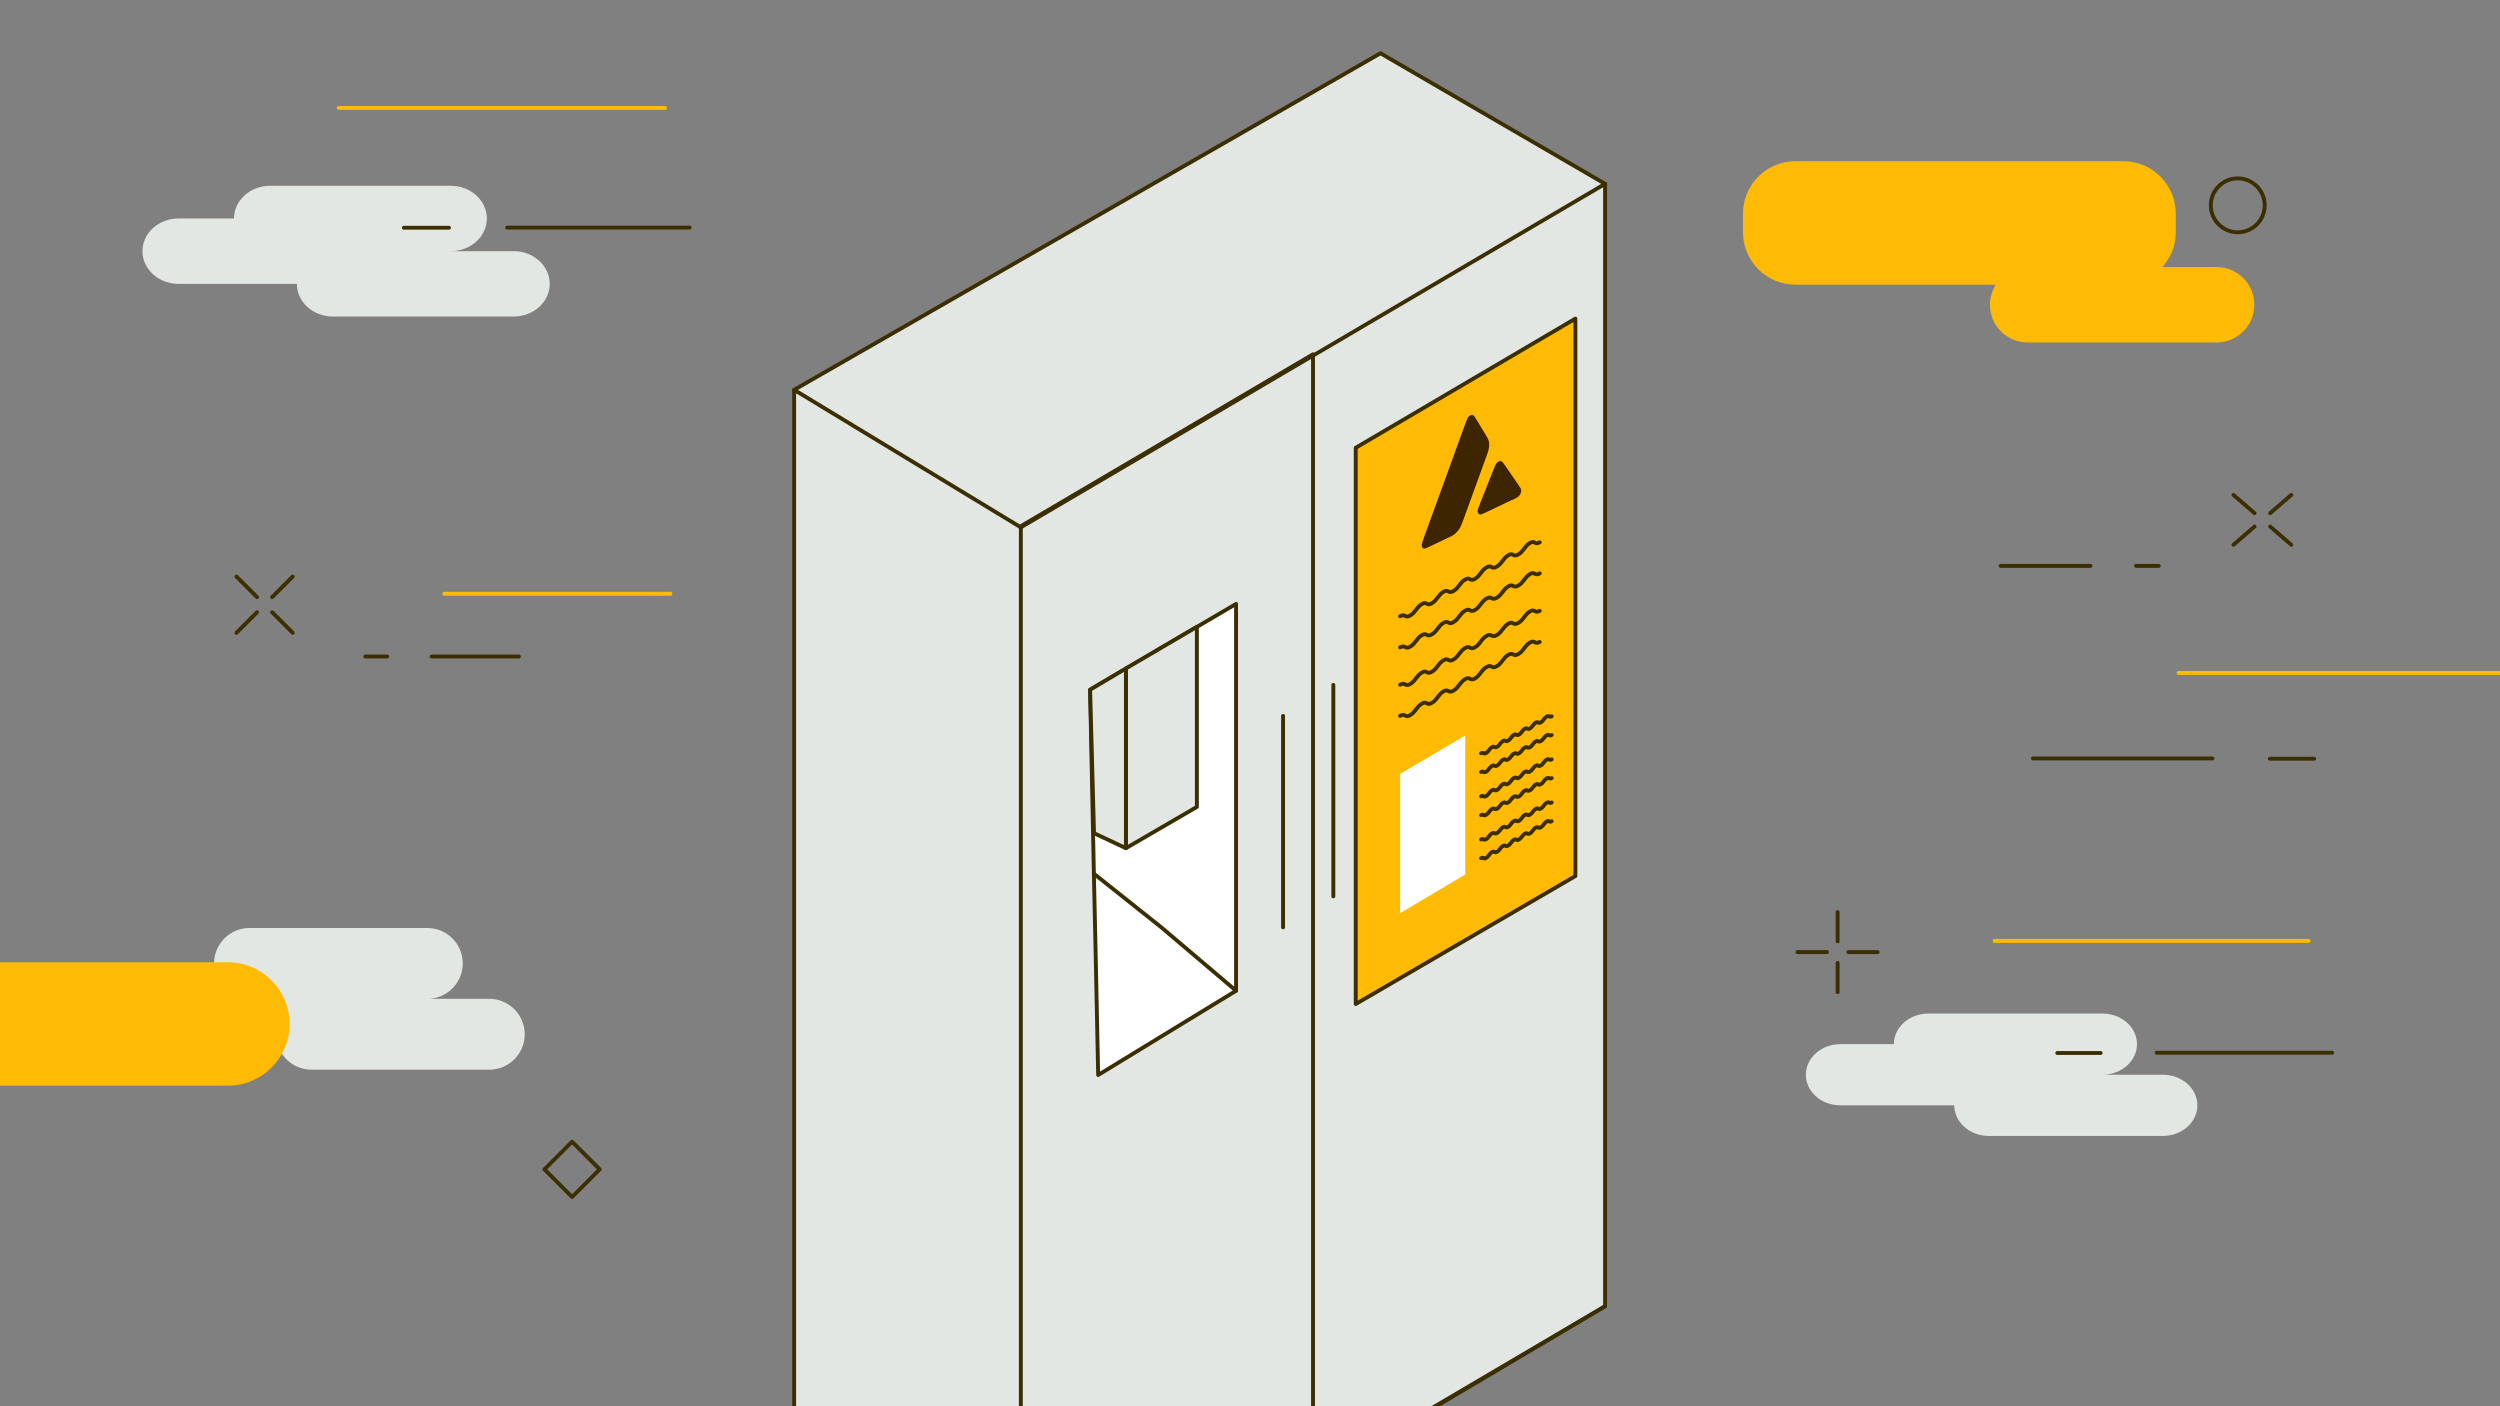 <svg width="1920" height="1080" viewBox="0 0 1920 1080" fill="none" xmlns="http://www.w3.org/2000/svg">
<rect x="0" y="0" width="1920" height="1080" fill="#808080" stroke="none"/>
<g clip-path="url(#clip0_3061_5434)">
<path d="M331.5 504.2H398.5" stroke="#3B2E00" stroke-width="3" stroke-linecap="round" stroke-linejoin="round"/>
<path d="M280.6 504.2H297.4" stroke="#3B2E00" stroke-width="3" stroke-linecap="round" stroke-linejoin="round"/>
<path d="M341.2 456H514.9" stroke="#FFBB04" stroke-width="3" stroke-linecap="round" stroke-linejoin="round"/>
<path d="M181.6 442.8L197.4 458.6" stroke="#3B2E00" stroke-width="3" stroke-linecap="round" stroke-linejoin="round"/>
<path d="M209 470.2L224.8 486" stroke="#3B2E00" stroke-width="3" stroke-linecap="round" stroke-linejoin="round"/>
<path d="M181.6 486L197.4 470.2" stroke="#3B2E00" stroke-width="3" stroke-linecap="round" stroke-linejoin="round"/>
<path d="M209 458.6L224.8 442.8" stroke="#3B2E00" stroke-width="3" stroke-linecap="round" stroke-linejoin="round"/>
<path d="M1661.1 825.4H1614.6C1629.3 825.4 1641.2 814.9 1641.2 801.9C1641.2 788.9 1629.3 778.4 1614.6 778.4H1481.1C1466.4 778.4 1454.5 788.9 1454.5 801.9H1413.5C1398.8 801.9 1386.9 812.4 1386.9 825.4C1386.9 838.4 1398.8 848.9 1413.5 848.9H1500.9C1500.9 861.9 1512.8 872.4 1527.5 872.4H1661C1675.7 872.4 1687.6 861.9 1687.6 848.9C1687.6 835.9 1675.7 825.4 1661 825.4H1661.1Z" fill="#E3E7E3"/>
<path d="M1580 808.7H1613.3" stroke="#3B2E00" stroke-width="3" stroke-linecap="round" stroke-linejoin="round"/>
<path d="M1531.9 722.6H1773" stroke="#FFBB04" stroke-width="3" stroke-linecap="round" stroke-linejoin="round"/>
<path d="M1656.3 808.5H1791.1" stroke="#3B2E00" stroke-width="3" stroke-linecap="round" stroke-linejoin="round"/>
<path d="M1411.3 700.5V723" stroke="#3B2E00" stroke-width="3" stroke-linecap="round" stroke-linejoin="round"/>
<path d="M1411.3 739.5V762" stroke="#3B2E00" stroke-width="3" stroke-linecap="round" stroke-linejoin="round"/>
<path d="M1380.5 731.2H1403.1" stroke="#3B2E00" stroke-width="3" stroke-linecap="round" stroke-linejoin="round"/>
<path d="M1419.5 731.2H1442" stroke="#3B2E00" stroke-width="3" stroke-linecap="round" stroke-linejoin="round"/>
<path d="M1232.7 141.2V1003.2L1008.4 1135.1V273.1L1232.7 141.2ZM1210 672.8V244.7L1041.2 343.8V771.1L1210 672.8Z" fill="#E3E7E3"/>
<path d="M1232.7 141.2L1008.4 273.1V272.1L784 404.1V405L609.9 299.4L1060.2 40.9L1232.7 141.2Z" fill="#E3E7E3"/>
<path d="M1209.9 244.7V672.8L1041.2 771.1V343.9L1209.9 244.7Z" fill="#FFBB04"/>
<path d="M1008.4 273.1V1134.1L784 1267V405L1008.4 273.1ZM949.3 760.9V463.8L891.9 497.6L837.2 529.7L840.1 671L841.6 738.8L843.4 825.6L949.4 760.9H949.3Z" fill="#E3E7E3"/>
<path d="M949.3 463.8V760.9L891.9 712.2L840.1 671L837.2 529.7L891.9 497.5L949.3 463.8Z" fill="white"/>
<path d="M949.3 760.9L843.4 825.6L841.6 738.8L840.1 671L891.9 712.2L949.3 760.9Z" fill="white"/>
<path d="M784 405V1267L609.9 1161.5V299.4L784 405Z" fill="#E3E7E3"/>
<path d="M609.9 299.4L1060.2 40.9L1232.7 141.2" stroke="#3B2E00" stroke-width="3" stroke-linecap="round" stroke-linejoin="round"/>
<path d="M784 1267L609.9 1161.5V299.4L784 405" stroke="#3B2E00" stroke-width="3" stroke-linecap="round" stroke-linejoin="round"/>
<path d="M784 405L1008.4 273.1" stroke="#3B2E00" stroke-width="3" stroke-linecap="round" stroke-linejoin="round"/>
<path d="M1232.7 1003.2L1008.4 1135.1L784 1267" stroke="#3B2E00" stroke-width="3" stroke-linecap="round" stroke-linejoin="round"/>
<path d="M1008.4 273.1V272.1L784 404.1V405V1267L1008.4 1134.1" stroke="#3B2E00" stroke-width="3" stroke-linecap="round" stroke-linejoin="round"/>
<path d="M1232.7 141.2L1008.4 273.1V1134.1V1135.1V1136.1L1232.7 1003.2V141.2Z" stroke="#3B2E00" stroke-width="3" stroke-linecap="round" stroke-linejoin="round"/>
<path d="M949.3 760.9L843.4 825.6L841.6 738.8L840.1 671" stroke="#3B2E00" stroke-width="3" stroke-linecap="round" stroke-linejoin="round"/>
<path d="M840.1 671L837.2 529.7L891.9 497.5L949.3 463.8V760.9L891.9 712.2L840.1 671Z" stroke="#3B2E00" stroke-width="3" stroke-linecap="round" stroke-linejoin="round"/>
<path d="M1209.9 244.7L1041.2 343.9V771.1L1209.9 672.8V244.7Z" stroke="#3B2E00" stroke-width="3" stroke-linecap="round" stroke-linejoin="round"/>
<path d="M1111.3 413.4L1098.3 419.6C1095.6 420.9 1094.2 421.5 1093.4 421.3C1092.5 421 1091.9 420.1 1091.9 418.8C1091.9 417.6 1092.5 415.8 1093.8 412.2L1125 326.4C1126.3 322.8 1127 320.9 1127.9 320C1128.8 319 1130 318.4 1130.9 318.6C1131.8 318.7 1132.5 319.9 1133.9 322.2L1140.7 333.4C1142.2 335.9 1143 337.2 1143.4 338.8C1143.8 340.5 1143.8 342.5 1143.4 344.5C1143.1 346.4 1142.4 348.4 1140.9 352.3L1124.5 397.5C1123 401.5 1122.3 403.5 1121.3 405.3C1120.2 407.2 1118.8 408.8 1117.3 410.1C1115.9 411.2 1114.4 412 1111.3 413.4ZM1161.3 383.9L1141.6 393.3C1138.7 394.7 1137.2 395.4 1136.4 395.1C1135.5 394.8 1134.9 393.9 1134.8 392.7C1134.8 391.5 1135.4 389.7 1136.9 386.1L1146.5 361.9C1147.9 358.3 1148.6 356.6 1149.5 355.6C1150.5 354.5 1151.7 354 1152.7 354.1C1153.6 354.2 1154.4 355.3 1155.9 357.5L1166.1 372.3C1167.6 374.5 1168.4 375.6 1168.3 376.8C1168.3 378.1 1167.7 379.6 1166.8 380.7C1165.9 381.8 1164.5 382.5 1161.6 383.9H1161.3Z" fill="#3D2500"/>
<path d="M1182.5 416.5C1178.3 418.8 1179.1 414.6 1175 417C1170.9 419.4 1170.1 423.6 1165.9 425.9C1161.7 428.2 1162.5 424 1158.4 426.4C1154.3 428.8 1153.5 433 1149.3 435.3C1145.1 437.6 1146 433.4 1141.8 435.7C1137.6 438 1136.8 442.3 1132.7 444.6C1128.6 446.9 1129.3 442.7 1125.2 445.1C1121.1 447.5 1120.2 451.7 1116.1 454C1112 456.3 1112.7 452.1 1108.6 454.5C1104.5 456.9 1103.7 461.1 1099.5 463.4C1095.3 465.7 1096.1 461.5 1092 463.9C1087.9 466.3 1087 470.5 1082.9 472.8C1078.8 475.1 1079.5 470.9 1075.3 473.3" stroke="#3B2E00" stroke-width="3" stroke-linecap="round" stroke-linejoin="round"/>
<path d="M1182.5 440.4C1178.3 442.7 1179.1 438.5 1175 440.9C1170.9 443.3 1170.1 447.5 1165.9 449.8C1161.7 452.1 1162.5 447.9 1158.4 450.3C1154.3 452.7 1153.5 456.9 1149.3 459.2C1145.1 461.5 1146 457.3 1141.8 459.6C1137.6 461.9 1136.8 466.2 1132.7 468.5C1128.6 470.8 1129.3 466.6 1125.2 469C1121.1 471.4 1120.2 475.6 1116.1 477.9C1112 480.2 1112.7 476 1108.6 478.4C1104.5 480.8 1103.7 485 1099.5 487.3C1095.3 489.6 1096.1 485.4 1092 487.8C1087.9 490.2 1087 494.4 1082.9 496.7C1078.8 499 1079.5 494.8 1075.3 497.2" stroke="#3B2E00" stroke-width="3" stroke-linecap="round" stroke-linejoin="round"/>
<path d="M1182.5 469.1C1178.3 471.4 1179.1 467.2 1175 469.6C1170.9 472 1170.1 476.2 1165.9 478.5C1161.7 480.8 1162.5 476.6 1158.4 479C1154.3 481.4 1153.5 485.6 1149.3 487.9C1145.1 490.2 1146 486 1141.8 488.3C1137.6 490.6 1136.8 494.9 1132.7 497.2C1128.6 499.5 1129.3 495.3 1125.2 497.7C1121.1 500.1 1120.2 504.3 1116.1 506.6C1112 508.9 1112.7 504.7 1108.6 507.1C1104.5 509.5 1103.7 513.7 1099.5 516C1095.3 518.3 1096.1 514.1 1092 516.5C1087.9 518.9 1087 523.1 1082.9 525.4C1078.8 527.7 1079.5 523.5 1075.3 525.9" stroke="#3B2E00" stroke-width="3" stroke-linecap="round" stroke-linejoin="round"/>
<path d="M1182.5 493C1178.3 495.3 1179.1 491.1 1175 493.5C1170.9 495.9 1170.1 500.1 1165.9 502.4C1161.7 504.7 1162.5 500.5 1158.4 502.9C1154.3 505.3 1153.5 509.5 1149.3 511.8C1145.1 514.1 1146 509.9 1141.8 512.2C1137.6 514.5 1136.8 518.8 1132.7 521.1C1128.6 523.4 1129.3 519.2 1125.2 521.6C1121.1 524 1120.2 528.2 1116.1 530.5C1112 532.8 1112.7 528.6 1108.6 531C1104.5 533.4 1103.7 537.6 1099.5 539.9C1095.3 542.2 1096.1 538 1092 540.4C1087.9 542.8 1087 547 1082.9 549.3C1078.8 551.6 1079.5 547.4 1075.3 549.8" stroke="#3B2E00" stroke-width="3" stroke-linecap="round" stroke-linejoin="round"/>
<path d="M1191.7 550.1C1189.6 551.3 1190 549.1 1187.9 550.3C1185.8 551.5 1185.4 553.6 1183.3 554.8C1181.2 556 1181.6 553.8 1179.5 555C1177.4 556.2 1177 558.3 1174.9 559.5C1172.8 560.7 1173.2 558.5 1171.1 559.7C1169 560.9 1168.6 563 1166.5 564.2C1164.4 565.4 1164.8 563.2 1162.7 564.4C1160.6 565.6 1160.2 567.7 1158.1 568.9C1156 570.1 1156.4 567.9 1154.3 569.1C1152.2 570.3 1151.8 572.4 1149.7 573.6C1147.6 574.8 1148 572.6 1145.9 573.8C1143.8 575 1143.4 577.1 1141.3 578.3C1139.2 579.5 1139.6 577.4 1137.5 578.5" stroke="#3B2E00" stroke-width="3" stroke-linecap="round" stroke-linejoin="round"/>
<path d="M1191.7 564.5C1189.6 565.7 1190 563.5 1187.9 564.7C1185.8 565.9 1185.4 568 1183.3 569.2C1181.2 570.4 1181.6 568.2 1179.5 569.4C1177.4 570.6 1177 572.7 1174.9 573.9C1172.8 575.1 1173.2 572.9 1171.1 574.1C1169 575.3 1168.6 577.4 1166.5 578.6C1164.4 579.8 1164.8 577.6 1162.7 578.8C1160.6 580 1160.2 582.1 1158.1 583.3C1156 584.5 1156.4 582.3 1154.3 583.5C1152.2 584.7 1151.8 586.8 1149.7 588C1147.6 589.2 1148 587 1145.9 588.2C1143.8 589.4 1143.4 591.5 1141.3 592.7C1139.2 593.9 1139.6 591.8 1137.5 592.9" stroke="#3B2E00" stroke-width="3" stroke-linecap="round" stroke-linejoin="round"/>
<path d="M1191.7 583.2C1189.6 584.4 1190 582.2 1187.9 583.4C1185.8 584.6 1185.4 586.7 1183.3 587.9C1181.2 589.1 1181.6 586.9 1179.5 588.1C1177.4 589.3 1177 591.4 1174.9 592.6C1172.8 593.8 1173.2 591.6 1171.1 592.8C1169 594 1168.6 596.1 1166.5 597.3C1164.4 598.5 1164.8 596.3 1162.7 597.5C1160.6 598.7 1160.2 600.8 1158.1 602C1156 603.2 1156.4 601 1154.3 602.2C1152.2 603.4 1151.8 605.5 1149.7 606.7C1147.6 607.9 1148 605.7 1145.9 606.9C1143.8 608.1 1143.4 610.2 1141.3 611.4C1139.2 612.6 1139.6 610.5 1137.5 611.6" stroke="#3B2E00" stroke-width="3" stroke-linecap="round" stroke-linejoin="round"/>
<path d="M1191.7 597.6C1189.6 598.8 1190 596.6 1187.9 597.8C1185.8 599 1185.4 601.1 1183.3 602.3C1181.2 603.5 1181.6 601.3 1179.5 602.5C1177.4 603.7 1177 605.8 1174.9 607C1172.8 608.2 1173.2 606 1171.1 607.2C1169 608.4 1168.6 610.5 1166.5 611.7C1164.4 612.9 1164.8 610.7 1162.7 611.9C1160.6 613.1 1160.2 615.2 1158.1 616.4C1156 617.6 1156.4 615.4 1154.3 616.6C1152.2 617.8 1151.8 619.9 1149.7 621.1C1147.6 622.3 1148 620.1 1145.9 621.3C1143.8 622.5 1143.4 624.6 1141.3 625.8C1139.2 627 1139.6 624.9 1137.5 626" stroke="#3B2E00" stroke-width="3" stroke-linecap="round" stroke-linejoin="round"/>
<path d="M1191.7 616.3C1189.6 617.5 1190 615.3 1187.9 616.5C1185.8 617.7 1185.4 619.8 1183.3 621C1181.2 622.2 1181.6 620 1179.5 621.2C1177.4 622.4 1177 624.5 1174.9 625.7C1172.8 626.9 1173.2 624.7 1171.1 625.9C1169 627.1 1168.6 629.2 1166.5 630.4C1164.4 631.6 1164.8 629.4 1162.7 630.6C1160.6 631.8 1160.2 633.9 1158.1 635.1C1156 636.3 1156.4 634.1 1154.3 635.3C1152.2 636.5 1151.8 638.6 1149.7 639.8C1147.6 641 1148 638.8 1145.9 640C1143.8 641.2 1143.4 643.3 1141.3 644.5C1139.2 645.7 1139.6 643.6 1137.5 644.7" stroke="#3B2E00" stroke-width="3" stroke-linecap="round" stroke-linejoin="round"/>
<path d="M1191.7 630.7C1189.6 631.9 1190 629.7 1187.9 630.9C1185.8 632.1 1185.4 634.2 1183.3 635.4C1181.2 636.6 1181.6 634.4 1179.5 635.6C1177.4 636.8 1177 638.9 1174.9 640.1C1172.8 641.3 1173.2 639.1 1171.1 640.3C1169 641.5 1168.6 643.6 1166.5 644.8C1164.4 646 1164.8 643.8 1162.7 645C1160.6 646.2 1160.2 648.3 1158.1 649.5C1156 650.7 1156.4 648.5 1154.3 649.7C1152.2 650.9 1151.8 653 1149.7 654.2C1147.6 655.4 1148 653.2 1145.9 654.4C1143.8 655.6 1143.4 657.7 1141.3 658.9C1139.2 660.1 1139.6 658 1137.5 659.1" stroke="#3B2E00" stroke-width="3" stroke-linecap="round" stroke-linejoin="round"/>
<path d="M1075.3 594.3L1125.3 564.9V671.6L1075.3 701.3V594.3Z" fill="white"/>
<path d="M985.4 549.8V712.2" stroke="#3B2E00" stroke-width="3" stroke-linecap="round" stroke-linejoin="round"/>
<path d="M1024 526V688.4" stroke="#3B2E00" stroke-width="3" stroke-linecap="round" stroke-linejoin="round"/>
<path d="M919.2 481.4L864.7 513.4V651.4L919.2 619.7V481.4Z" fill="#E3E7E3" stroke="#3B2E00" stroke-width="3" stroke-linecap="round" stroke-linejoin="round"/>
<path d="M864.7 651.4L840.2 639.9L837.2 529.7L864.7 513.4V651.4Z" fill="#E3E7E3" stroke="#3B2E00" stroke-width="3" stroke-linecap="round" stroke-linejoin="round"/>
<path d="M394.5 192.9H346.2C361.5 192.9 373.9 181.6 373.9 167.8C373.9 154 361.5 142.7 346.2 142.7H207.4C192.1 142.7 179.7 154 179.7 167.8H137.1C121.8 167.8 109.4 179.1 109.4 192.9C109.4 206.7 121.8 218 137.1 218H228C228 231.9 240.4 243.1 255.7 243.1H394.5C409.8 243.1 422.2 231.8 422.2 218C422.2 204.2 409.8 192.9 394.5 192.9Z" fill="#E3E7E3"/>
<path d="M310.2 174.9H344.8" stroke="#3B2E00" stroke-width="3" stroke-linecap="round" stroke-linejoin="round"/>
<path d="M260.1 82.9H510.8" stroke="#FFBB04" stroke-width="3" stroke-linecap="round" stroke-linejoin="round"/>
<path d="M389.5 174.8H529.6" stroke="#3B2E00" stroke-width="3" stroke-linecap="round" stroke-linejoin="round"/>
<path d="M1605.5 434.6H1536.5" stroke="#3B2E00" stroke-width="3" stroke-linecap="round" stroke-linejoin="round"/>
<path d="M1657.9 434.6H1640.5" stroke="#3B2E00" stroke-width="3" stroke-linecap="round" stroke-linejoin="round"/>
<path d="M1777.3 582.7H1743.2" stroke="#3B2E00" stroke-width="3" stroke-linecap="round" stroke-linejoin="round"/>
<path d="M1920 516.8H1673.2" stroke="#FFBB04" stroke-width="3" stroke-linecap="round" stroke-linejoin="round"/>
<path d="M1699.2 582.5H1561.3" stroke="#3B2E00" stroke-width="3" stroke-linecap="round" stroke-linejoin="round"/>
<path d="M1759.7 380.1L1743.5 394.1" stroke="#3B2E00" stroke-width="3" stroke-linecap="round" stroke-linejoin="round"/>
<path d="M1731.5 404.4L1715.3 418.4" stroke="#3B2E00" stroke-width="3" stroke-linecap="round" stroke-linejoin="round"/>
<path d="M1759.7 418.4L1743.5 404.4" stroke="#3B2E00" stroke-width="3" stroke-linecap="round" stroke-linejoin="round"/>
<path d="M1731.5 394.1L1715.3 380.1" stroke="#3B2E00" stroke-width="3" stroke-linecap="round" stroke-linejoin="round"/>
<path d="M1718.6 178.4C1730.03 178.4 1739.3 169.132 1739.3 157.7C1739.3 146.268 1730.03 137 1718.6 137C1707.17 137 1697.9 146.268 1697.9 157.7C1697.9 169.132 1707.17 178.4 1718.6 178.4Z" stroke="#3B2E00" stroke-width="3" stroke-linecap="round" stroke-linejoin="round"/>
<path d="M1702.4 205.1H1557.2C1541.24 205.1 1528.3 218.039 1528.3 234V234.1C1528.3 250.061 1541.24 263 1557.2 263H1702.4C1718.36 263 1731.3 250.061 1731.3 234.1V234C1731.3 218.039 1718.36 205.1 1702.4 205.1Z" fill="#FFBB04"/>
<path d="M1630.7 123.8H1378.9C1356.64 123.8 1338.6 141.843 1338.6 164.1V178.3C1338.6 200.557 1356.64 218.6 1378.9 218.6H1630.7C1652.96 218.6 1671 200.557 1671 178.3V164.1C1671 141.843 1652.96 123.8 1630.7 123.8Z" fill="#FFBB04"/>
<path d="M460.563 898.055L439.35 876.842L418.137 898.055L439.35 919.268L460.563 898.055Z" stroke="#3B2E00" stroke-width="3" stroke-linecap="round" stroke-linejoin="round"/>
<path d="M375.8 767.1H328.2C343.2 767.1 355.4 754.9 355.4 739.9C355.4 724.9 343.2 712.7 328.2 712.7H191.6C176.6 712.7 164.4 724.9 164.4 739.9H122.5C107.5 739.9 95.3 752.1 95.3 767.1C95.3 782.1 107.5 794.3 122.5 794.3H212C212 809.3 224.2 821.5 239.2 821.5H375.8C390.8 821.5 403 809.3 403 794.3C403 779.3 390.8 767.1 375.8 767.1Z" fill="#E3E7E3"/>
<path d="M175 739H-2.4C-1.8 771.1 -2.4 802.4 -2.9 833.8H175C201.2 833.8 222.4 812.6 222.4 786.4C222.4 760.2 201.2 739 175 739Z" fill="#FFBB04"/>
</g>
<defs>
<clipPath id="clip0_3061_5434">
<rect width="1920" height="1080" fill="white"/>
</clipPath>
</defs>
</svg>

